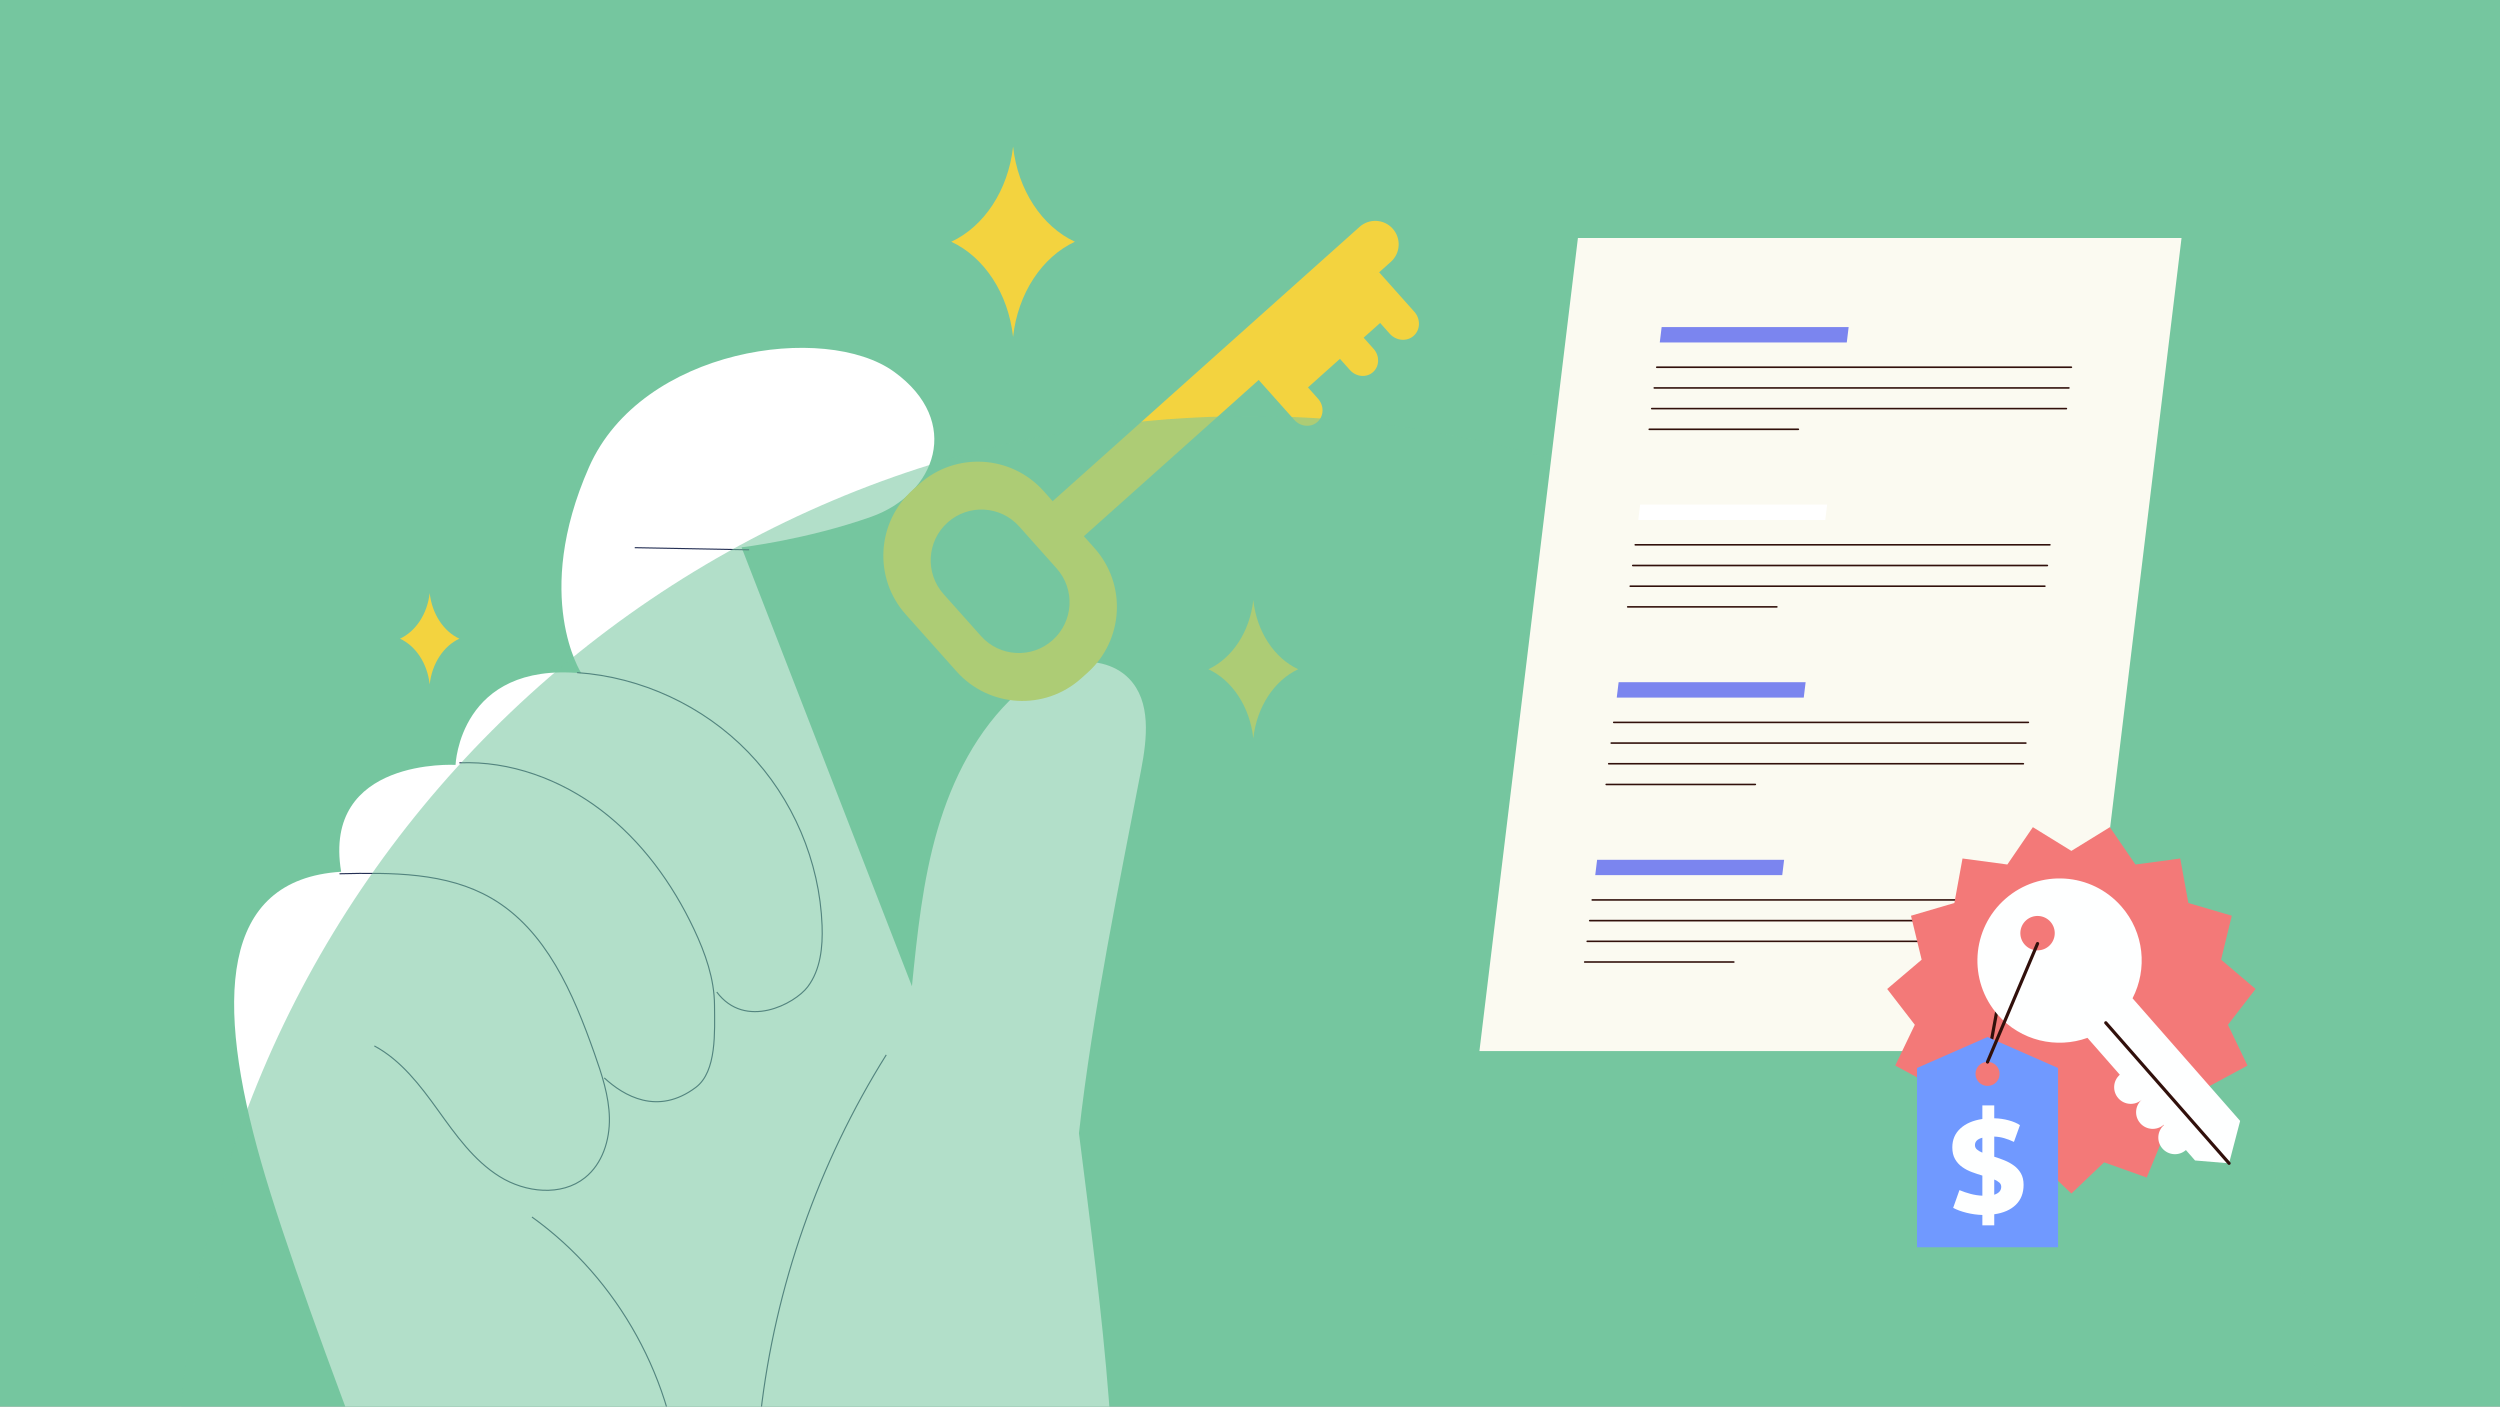 <svg width="1166" height="656" viewBox="0 0 1166 656" fill="none" xmlns="http://www.w3.org/2000/svg">
<rect x="0" y="0" width="1166" height="656" fill="#808080" stroke="none"/>
<g clip-path="url(#clip0_361_15356)">
<rect width="1166" height="656" fill="#75C69F"/>
<mask id="mask0_361_15356" style="mask-type:luminance" maskUnits="userSpaceOnUse" x="83" y="0" width="639" height="711">
<path d="M722 0H83V710.497H722V0Z" fill="white"/>
</mask>
<g mask="url(#mask0_361_15356)">
<path d="M425.323 460.032C427.812 435.443 430.336 410.698 437.265 386.964C444.176 363.23 455.823 340.332 474.067 323.69C481.309 317.085 489.769 311.439 499.344 309.4C508.919 307.362 519.747 309.453 526.571 316.493C536.982 327.21 535.014 344.497 532.194 359.187C522.672 408.921 509.459 472.474 503.226 528.534C513.88 613.294 524.743 690.805 518.337 783.983H210.692C210.692 783.983 143.112 616.64 121.769 541.882C100.426 467.107 102.202 410.141 159.11 406.586C150.215 353.175 212.468 356.747 212.468 356.747C212.468 356.747 214.244 308.686 271.152 314.018C271.152 314.018 248.034 278.417 274.704 217.896C299.25 162.185 384.97 150.248 416.984 173.39C448.998 196.532 436.551 230.356 406.313 241.038C376.074 251.72 345.853 255.275 345.853 255.275L425.34 460.032H425.323Z" fill="white"/>
<path d="M269.168 313.705C299.076 315.743 328.061 329.214 348.934 350.77C369.789 372.326 382.324 401.759 383.42 431.749C383.786 441.699 382.707 452.312 376.701 460.258C370.695 468.204 347.628 480.472 334.293 462.68" stroke="#253055" stroke-width="0.53" stroke-miterlimit="10"/>
<path d="M214.261 355.789C237.937 354.795 261.491 363.508 280.361 377.868C299.215 392.227 313.577 411.97 323.691 433.422C328.949 444.575 333.179 456.512 333.249 468.832C333.318 481.152 334.363 499.781 324.51 507.169C306.718 520.518 290.859 511.09 281.824 502.726" stroke="#253055" stroke-width="0.53" stroke-miterlimit="10"/>
<path d="M158.344 407.527C182.595 406.969 208.238 406.76 229.215 418.941C254.788 433.788 267.375 463.395 277.228 491.294C280.675 501.07 284.035 511.09 284.226 521.459C284.418 531.827 280.953 542.771 272.858 549.253C261.804 558.123 245.039 556.241 233.01 548.748C220.981 541.255 212.555 529.3 204.268 517.782C195.982 506.28 187.103 494.535 174.604 487.826" stroke="#253055" stroke-width="0.53" stroke-miterlimit="10"/>
<path d="M248.103 567.62C288.526 596.582 314.83 644.417 317.651 694.081" stroke="#253055" stroke-width="0.53" stroke-miterlimit="10"/>
<path d="M413.346 491.991C381.732 542.474 361.555 600.085 354.766 659.281" stroke="#253055" stroke-width="0.53" stroke-miterlimit="10"/>
<path d="M349.386 256.425C331.612 256.094 313.838 255.763 296.046 255.432" stroke="#253055" stroke-width="0.53" stroke-miterlimit="10"/>
<path d="M510.486 255.658L486.775 229.066C471.647 212.111 445.656 210.629 428.717 225.773L425.723 228.456C408.785 243.6 407.305 269.617 422.433 286.572L446.143 313.165C461.272 330.12 487.263 331.601 504.201 316.458L507.195 313.774C524.134 298.631 525.614 272.614 510.486 255.658ZM457.546 296.662L440.085 277.092C431.381 267.334 432.234 252.382 441.983 243.669C451.732 234.956 466.668 235.81 475.372 245.569L492.833 265.138C501.538 274.897 500.685 289.848 490.936 298.561C481.187 307.274 466.25 306.421 457.546 296.662Z" fill="#F3D33F"/>
<path d="M649.563 106.665C645.542 102.152 638.63 101.768 634.121 105.794L482.789 241.055L497.36 257.384L648.693 122.122C653.201 118.097 653.584 111.179 649.563 106.665Z" fill="#F3D33F"/>
<path d="M610.063 180.674L615.947 175.411L619.063 172.623L624.947 167.36L629.613 172.588C632.52 175.847 637.342 176.265 640.389 173.547C643.435 170.811 643.557 165.966 640.667 162.725L636.002 157.497L643.696 150.631L648.153 155.633C651.165 159.013 656.178 159.449 659.347 156.626C662.515 153.785 662.637 148.749 659.625 145.386L636.768 119.752L580.59 169.974L603.656 195.835C606.564 199.093 611.386 199.511 614.45 196.793C617.514 194.057 617.636 189.213 614.728 185.954L610.08 180.744L610.063 180.674Z" fill="#F3D33F"/>
<path d="M472.5 157.131C474.746 136.725 486.061 119.839 501.329 112.747C486.061 105.654 474.746 88.769 472.5 68.362C470.254 88.769 458.939 105.654 443.671 112.747C458.939 119.839 470.254 136.725 472.5 157.131Z" fill="#F3D33F"/>
<path d="M584.542 344.392C586.178 329.562 594.395 317.294 605.484 312.136C594.395 306.978 586.161 294.71 584.542 279.88C582.905 294.71 574.689 306.978 563.599 312.136C574.689 317.294 582.923 329.562 584.542 344.392Z" fill="#F3D33F"/>
<path d="M200.404 319.194C201.483 309.4 206.914 301.297 214.243 297.882C206.914 294.484 201.483 286.38 200.404 276.57C199.324 286.363 193.893 294.466 186.564 297.882C193.893 301.28 199.324 309.383 200.404 319.194Z" fill="#F3D33F"/>
</g>
<g style="mix-blend-mode:soft-light" opacity="0.56">
<path d="M583 1195.11C859.106 1195.11 1082.93 971.025 1082.93 694.607C1082.93 418.188 859.106 194.107 583 194.107C306.893 194.107 83.065 418.188 83.065 694.607C83.065 971.025 306.893 1195.11 583 1195.11Z" fill="#75C69F"/>
</g>
<path d="M971.529 490.221H690L735.943 111H1017.47L971.529 490.221Z" fill="#FBFAF1"/>
<path d="M861.341 159.714H774.122L774.991 152.538H862.21L861.341 159.714Z" fill="#7B85EF"/>
<path d="M772.72 171.277H966.089" stroke="#31100B" stroke-width="0.75" stroke-miterlimit="10" stroke-linecap="round" stroke-linejoin="round"/>
<path d="M771.552 180.925H964.921" stroke="#31100B" stroke-width="0.75" stroke-miterlimit="10" stroke-linecap="round" stroke-linejoin="round"/>
<path d="M770.383 190.575H963.752" stroke="#31100B" stroke-width="0.75" stroke-miterlimit="10" stroke-linecap="round" stroke-linejoin="round"/>
<path d="M769.214 200.225H838.743" stroke="#31100B" stroke-width="0.75" stroke-miterlimit="10" stroke-linecap="round" stroke-linejoin="round"/>
<path d="M851.306 242.535H764.087L764.956 235.358H852.175L851.306 242.535Z" fill="white"/>
<path d="M762.688 254.097H956.057" stroke="#31100B" stroke-width="0.75" stroke-miterlimit="10" stroke-linecap="round" stroke-linejoin="round"/>
<path d="M761.518 263.747H954.887" stroke="#31100B" stroke-width="0.75" stroke-miterlimit="10" stroke-linecap="round" stroke-linejoin="round"/>
<path d="M760.348 273.397H953.717" stroke="#31100B" stroke-width="0.75" stroke-miterlimit="10" stroke-linecap="round" stroke-linejoin="round"/>
<path d="M759.179 283.045H828.71" stroke="#31100B" stroke-width="0.75" stroke-miterlimit="10" stroke-linecap="round" stroke-linejoin="round"/>
<path d="M841.272 325.354H754.053L754.924 318.177H842.143L841.272 325.354Z" fill="#7B85EF"/>
<path d="M752.653 336.915H946.022" stroke="#31100B" stroke-width="0.75" stroke-miterlimit="10" stroke-linecap="round" stroke-linejoin="round"/>
<path d="M751.483 346.566H944.852" stroke="#31100B" stroke-width="0.75" stroke-miterlimit="10" stroke-linecap="round" stroke-linejoin="round"/>
<path d="M750.316 356.216H943.685" stroke="#31100B" stroke-width="0.75" stroke-miterlimit="10" stroke-linecap="round" stroke-linejoin="round"/>
<path d="M749.146 365.866H818.676" stroke="#31100B" stroke-width="0.75" stroke-miterlimit="10" stroke-linecap="round" stroke-linejoin="round"/>
<path d="M831.239 408.173H744.02L744.889 400.996H832.108L831.239 408.173Z" fill="#7B85EF"/>
<path d="M742.62 419.735H935.989" stroke="#31100B" stroke-width="0.75" stroke-miterlimit="10" stroke-linecap="round" stroke-linejoin="round"/>
<path d="M741.451 429.385H934.82" stroke="#31100B" stroke-width="0.75" stroke-miterlimit="10" stroke-linecap="round" stroke-linejoin="round"/>
<path d="M740.281 439.035H933.651" stroke="#31100B" stroke-width="0.75" stroke-miterlimit="10" stroke-linecap="round" stroke-linejoin="round"/>
<path d="M739.112 448.685H808.644" stroke="#31100B" stroke-width="0.75" stroke-miterlimit="10" stroke-linecap="round" stroke-linejoin="round"/>
<path d="M966.089 396.861L984.049 385.79L995.955 403.208L1016.87 400.401L1020.65 421.156L1040.9 427.096L1035.92 447.597L1052 461.258L1039.11 477.961L1048.24 496.98L1029.68 506.999L1030.28 528.089L1009.25 529.69L1001.23 549.203L981.355 542.109L966.089 556.67L950.824 542.109L930.954 549.203L922.93 529.69L901.895 528.089L902.502 506.999L883.934 496.98L893.066 477.961L880.179 461.258L896.258 447.597L891.279 427.096L911.523 421.156L915.314 400.401L936.225 403.208L948.13 385.79L966.089 396.861Z" fill="#F37978"/>
<path d="M926.986 495.241L937.417 438.205" stroke="#31100B" stroke-width="1.5" stroke-miterlimit="10" stroke-linecap="round" stroke-linejoin="round"/>
<path d="M935.313 419.217C919.402 433.179 917.823 457.394 931.782 473.306C942.482 485.5 959.201 489.242 973.592 484.055L988.682 501.254C985.461 504.079 985.142 508.981 987.967 512.202C990.793 515.423 995.695 515.742 998.916 512.917C995.695 515.742 995.376 520.644 998.201 523.865C1001.03 527.086 1005.93 527.405 1009.15 524.58L1009.28 524.727C1006.06 527.552 1005.74 532.454 1008.56 535.675C1011.39 538.897 1016.29 539.216 1019.51 536.39L1023.77 541.245L1039.63 542.568L1044.8 522.793L994.618 465.605C1001.63 452.01 1000.1 434.948 989.395 422.753C975.44 406.837 951.225 405.255 935.313 419.217ZM955.606 441.256C952.276 444.179 947.207 443.849 944.284 440.517C941.362 437.187 941.692 432.118 945.024 429.195C948.354 426.272 953.423 426.603 956.346 429.935C959.266 433.267 958.936 438.334 955.606 441.256Z" fill="#FEFFFF"/>
<path d="M1039.64 542.566L982.138 477.036" stroke="#31100B" stroke-width="1.5" stroke-miterlimit="10" stroke-linecap="round" stroke-linejoin="round"/>
<path d="M926.987 483.666L894.094 498.107V581.72H959.879V498.107L926.987 483.666ZM926.987 506.472C923.885 506.472 921.37 503.957 921.37 500.856C921.37 497.754 923.885 495.239 926.987 495.239C930.088 495.239 932.603 497.754 932.603 500.856C932.603 503.959 930.088 506.472 926.987 506.472Z" fill="#7099FF"/>
<path d="M926.986 495.241L950.315 440.089" stroke="#31100B" stroke-width="1.5" stroke-miterlimit="10" stroke-linecap="round" stroke-linejoin="round"/>
<path d="M930.112 557.222C932.284 556.527 933.372 555.288 933.372 553.508C933.372 552.725 933.078 552.073 932.492 551.553C931.906 551.033 931.112 550.556 930.112 550.119V557.222ZM924.573 571.493V566.671C922.053 566.582 919.576 566.236 917.142 565.628C914.708 565.019 912.645 564.259 910.95 563.345L913.884 555.068C915.536 555.763 917.262 556.351 919.064 556.828C920.867 557.308 922.704 557.588 924.573 557.677V548.291C922.964 547.814 921.336 547.271 919.684 546.663C918.033 546.054 916.524 545.26 915.156 544.283C913.787 543.306 912.679 542.08 911.833 540.6C910.984 539.123 910.561 537.3 910.561 535.126C910.561 531.563 911.81 528.631 914.309 526.326C916.807 524.024 920.229 522.547 924.575 521.895V515.573H930.115V521.569C932.417 521.612 934.655 521.927 936.826 522.515C938.998 523.101 940.758 523.852 942.106 524.763L939.303 532.583C937.74 531.844 936.209 531.258 934.709 530.823C933.209 530.389 931.678 530.149 930.115 530.106V539.492C931.678 539.971 933.263 540.535 934.872 541.186C936.478 541.837 937.957 542.652 939.303 543.631C940.649 544.608 941.737 545.826 942.563 547.28C943.389 548.737 943.8 550.506 943.8 552.591C943.8 556.46 942.595 559.565 940.183 561.911C937.772 564.257 934.415 565.734 930.115 566.343V571.491H924.573V571.493ZM921.118 534.083C921.118 534.909 921.433 535.594 922.064 536.137C922.693 536.68 923.53 537.169 924.573 537.603V530.629C922.268 531.237 921.118 532.389 921.118 534.083Z" fill="#FEFFFF"/>
</g>
<defs>
<clipPath id="clip0_361_15356">
<rect width="1166" height="656" fill="white"/>
</clipPath>
</defs>
</svg>
